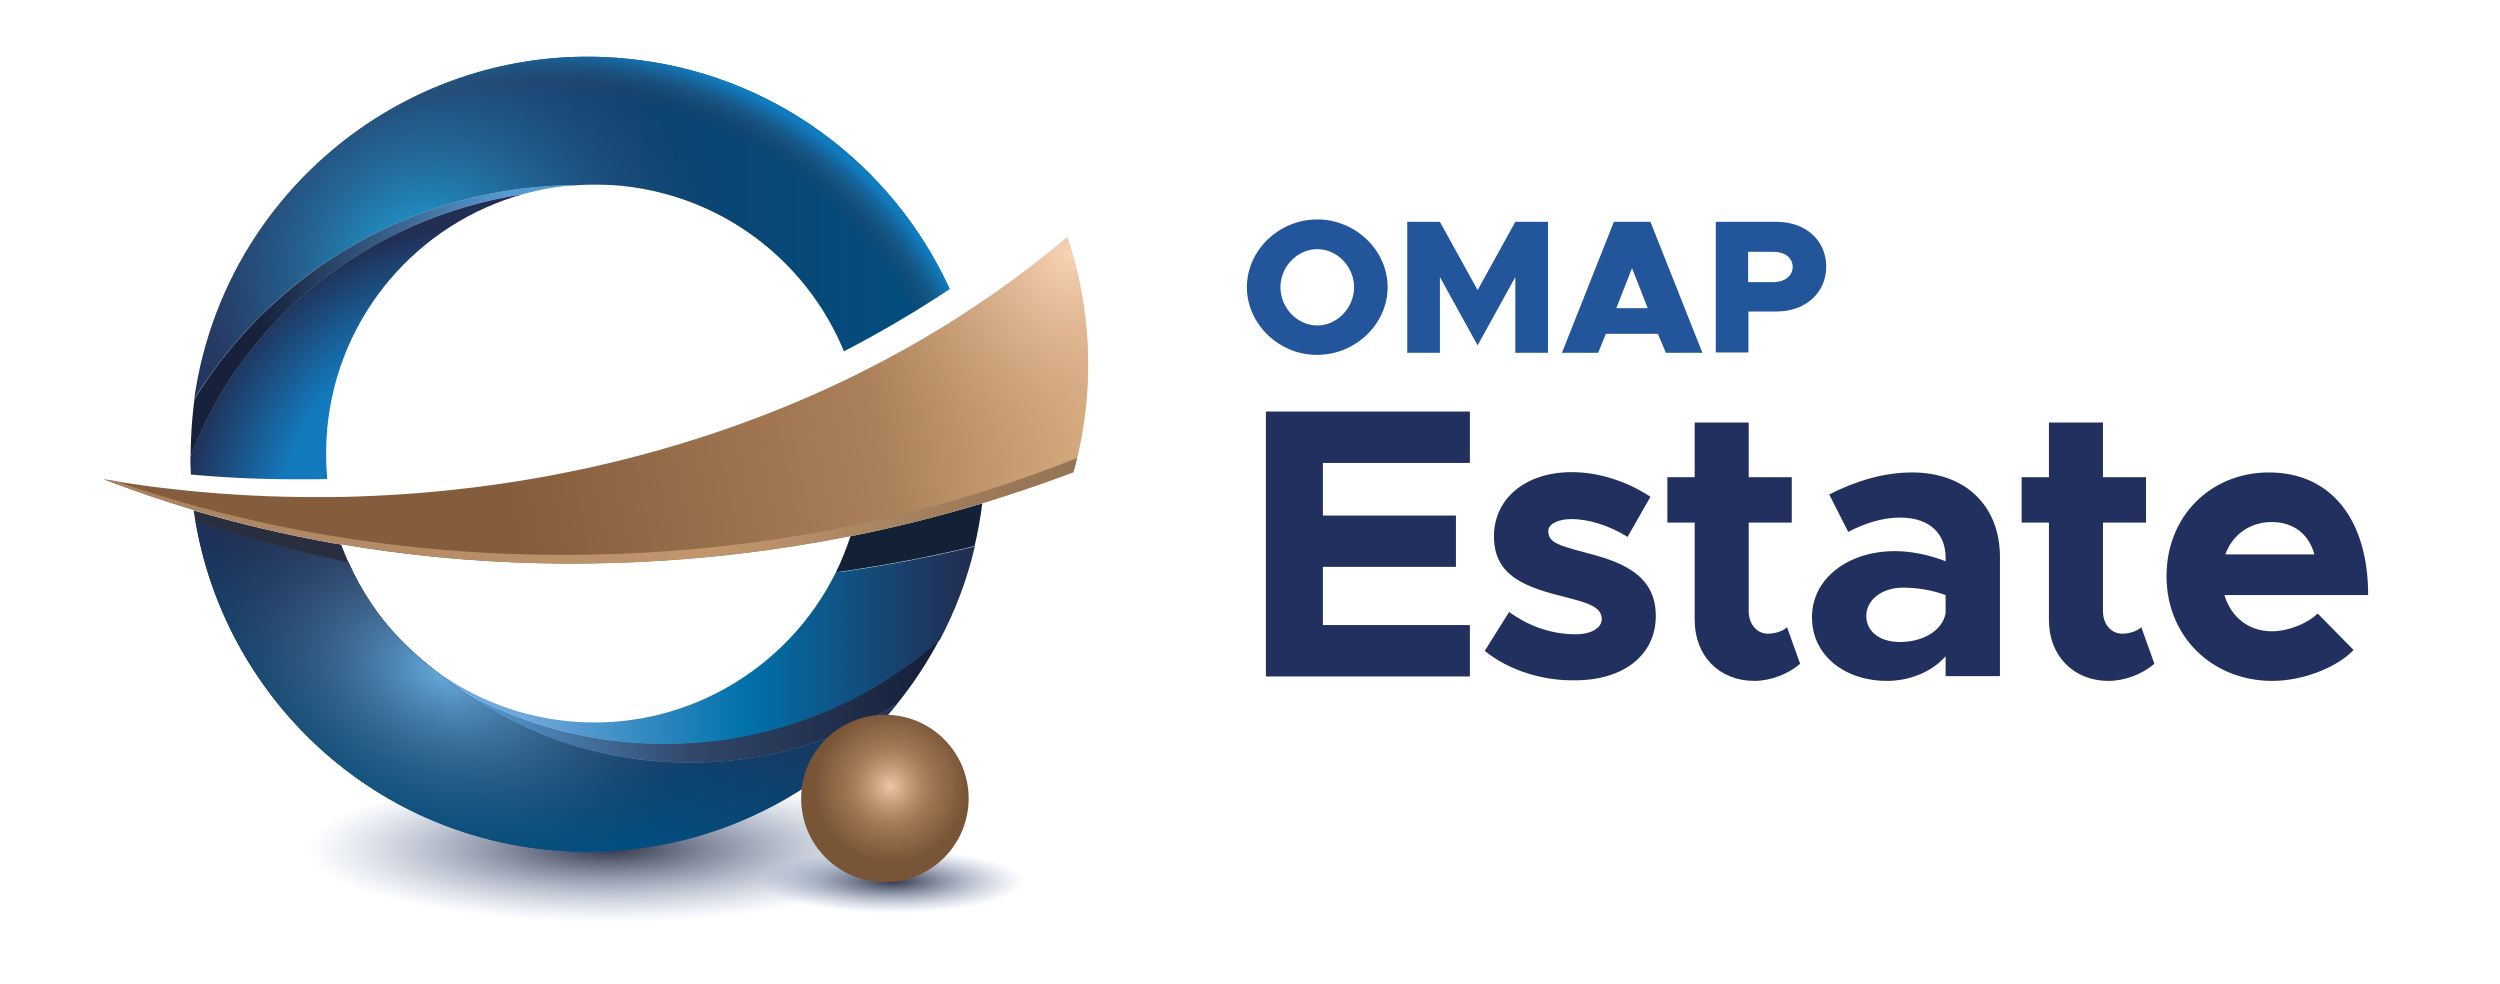 <svg xmlns="http://www.w3.org/2000/svg" xmlns:xlink="http://www.w3.org/1999/xlink" id="Layer_1" x="0px" y="0px" viewBox="0 0 841.9 331.4" style="enable-background:new 0 0 841.9 331.4;" xml:space="preserve"><style type="text/css">	.st0{fill:#23559B;}	.st1{fill:#22305F;}	.st2{fill:url(#SVGID_1_);}	.st3{fill:url(#SVGID_2_);}	.st4{fill:url(#SVGID_3_);}	.st5{fill:url(#SVGID_4_);}	.st6{fill:#132136;}	.st7{fill:url(#SVGID_5_);}	.st8{fill:#282E3D;}	.st9{fill:url(#SVGID_6_);}	.st10{fill:url(#SVGID_7_);}	.st11{fill:url(#SVGID_8_);}	.st12{fill:url(#SVGID_9_);}	.st13{fill:url(#SVGID_10_);}	.st14{fill:url(#SVGID_11_);}	.st15{fill:url(#SVGID_12_);}	.st16{fill:url(#SVGID_13_);}	.st17{fill:url(#SVGID_14_);}	.st18{fill:url(#SVGID_15_);}	.st19{fill:url(#SVGID_16_);}	.st20{fill:url(#SVGID_17_);}</style><g>	<path class="st0" d="M419.9,96.7c0-12.4,10.8-22.8,23.7-22.8c12.9,0,23.7,10.4,23.7,22.8c0,12.4-10.8,22.8-23.7,22.8  C430.7,119.6,419.9,109.1,419.9,96.7z M456,96.7c0-6.9-5.7-12.8-12.4-12.8s-12.4,5.9-12.4,12.8c0,7,5.7,12.9,12.4,12.9  S456,103.7,456,96.7z"></path>	<path class="st0" d="M473.9,74.7h11l12.7,23l12.7-23h11v44.1h-11V93.3l-12.7,23l-12.7-23v25.5h-11V74.7z"></path>	<path class="st0" d="M558.3,112.4h-17.5l-2.6,6.4H526l17.5-44.1h12.3l17.5,44.1h-12.3L558.3,112.4z M554.9,103.8l-5.3-13.5  l-5.3,13.5H554.9z"></path>	<path class="st0" d="M577.8,74.7h20.5c9.7,0,16.7,6.2,16.7,15.1c0,8.9-7.1,15.1-16.7,15.1h-9.5v13.8h-11V74.7z M597.2,95  c3.8,0,6.5-2.1,6.5-5.1c0-3.1-2.7-5.1-6.5-5.1h-8.5V95H597.2z"></path></g><g>	<path class="st1" d="M445.5,155.8v17.8h44.8v17.3h-44.8v19.6h49.5v17.3h-68.7v-89.2h68.7v17.3H445.5z"></path>	<path class="st1" d="M500,219.2l8.2-13.1c6,4.3,13.5,7.5,22.5,7.5c5.1,0,8.7-2.1,8.7-5.1c0-4.2-4.9-5.5-11.8-7.3  c-13.8-3.4-24.4-7.1-24.5-20.4c-0.1-12.7,10.4-21.8,26.2-21.8c9.6,0,19.1,3.4,26.5,8.3l-7.7,13.5c-6.1-3.8-13.1-6-18.8-6  c-4.7,0-7.9,1.7-7.9,4c0,3.6,2.7,4.7,11.8,7.1c11.6,3,24.4,6.9,24.4,21.5c0,13.2-10.8,21.7-27.3,21.7  C519.5,229.3,508,225.7,500,219.2z"></path>	<path class="st1" d="M606.2,223.5c-3.9,3.5-10,5.8-15.4,5.8c-11.8,0-20.1-8.4-20.1-20.5V176h-9.2v-15.3h9.2v-18.4h18.2v18.4h14.5  V176h-14.5v29.9c0,4.4,2.9,7.5,6.4,7.5c2.6,0,5.2-0.9,6.5-2.2L606.2,223.5z"></path>	<path class="st1" d="M673.5,187.6v40.1h-18.3V221c-4.8,5.5-12.5,8.3-19.7,8.3c-14.3,0-25.3-8.6-25.3-21.4  c0-13.2,12.3-22.3,27.9-22.3c5.5,0,11.4,1.2,17.1,3.4v-1.3c0-7.1-4.4-13.4-15.4-13.4c-6.2,0-12.1,2.1-17.4,4.8l-6.4-12.6  c9.5-4.8,18.7-7.4,28-7.4C661.6,159.1,673.5,170.1,673.5,187.6z M655.2,206.6v-6.2c-4.3-1.6-9.2-2.5-14.4-2.5  c-6.9,0-12.3,4-12.3,9.5c0,5.5,4.8,8.8,11.3,8.8C647.1,216.2,653.9,212.8,655.2,206.6z"></path>	<path class="st1" d="M725.5,223.5c-3.9,3.5-10,5.8-15.4,5.8c-11.8,0-20.1-8.4-20.1-20.5V176h-9.2v-15.3h9.2v-18.4h18.2v18.4h14.5  V176h-14.5v29.9c0,4.4,2.9,7.5,6.4,7.5c2.6,0,5.2-0.9,6.5-2.2L725.5,223.5z"></path>	<path class="st1" d="M780.5,206.6l12.1,12.3c-6,6.2-17.5,10.4-27.4,10.4c-20,0-35.6-14.7-35.6-35.3c0-20.2,14.9-34.9,34.5-34.9  c21,0,33.4,16,33.4,41.3h-48.4c2.2,7.3,8,12.2,16,12.2C770.4,212.6,776.9,210.1,780.5,206.6z M749.4,186.7h30  c-1.8-6.6-6.8-10.9-14.4-10.9C757.8,175.8,751.8,180,749.4,186.7z"></path></g><radialGradient id="SVGID_1_" cx="205.029" cy="285.839" r="110.195" gradientTransform="matrix(1 0 0 0.243 0 216.345)" gradientUnits="userSpaceOnUse">	<stop offset="0" style="stop-color:#313549"></stop>	<stop offset="0.924" style="stop-color:#718AB4;stop-opacity:0"></stop></radialGradient><ellipse class="st2" cx="206.9" cy="285.8" rx="139.1" ry="28.2"></ellipse><radialGradient id="SVGID_2_" cx="300.469" cy="296.842" r="47.948" gradientTransform="matrix(1 0 0 0.243 0 224.673)" gradientUnits="userSpaceOnUse">	<stop offset="0" style="stop-color:#313549"></stop>	<stop offset="0.924" style="stop-color:#718AB4;stop-opacity:0"></stop></radialGradient><ellipse class="st3" cx="301.3" cy="296.8" rx="60.5" ry="12.3"></ellipse><linearGradient id="SVGID_3_" gradientUnits="userSpaceOnUse" x1="154.291" y1="236.16" x2="316.432" y2="236.16">	<stop offset="3.452681e-02" style="stop-color:#559AD3"></stop>	<stop offset="0.493" style="stop-color:#314669"></stop>	<stop offset="0.963" style="stop-color:#17213B"></stop></linearGradient><path class="st4" d="M154.3,231.9c18.2,13,39.9,21.7,63.7,24.2c30.5,3.3,59.6-4,83.9-18.8c5.5-6.8,10.4-14.2,14.5-22 c-21.1,18.7-48,31.2-78.2,34.3C207.9,252.8,178.8,246,154.3,231.9z"></path><linearGradient id="SVGID_4_" gradientUnits="userSpaceOnUse" x1="144.116" y1="217.174" x2="359.048" y2="217.174">	<stop offset="0.154" style="stop-color:#6FA7DB"></stop>	<stop offset="0.5" style="stop-color:#0071AA"></stop>	<stop offset="0.831" style="stop-color:#212F55"></stop></linearGradient><path class="st5" d="M281.5,192.7c-16.3,33.1-52.1,54.2-90.9,50.1c-17.6-1.9-33.5-8.7-46.4-18.9c3.3,2.8,6.6,5.5,10.2,8.1 c24.6,14.1,53.6,20.9,83.9,17.8c30.2-3.1,57.1-15.6,78.2-34.3c5.2-9.8,9.2-20.3,11.8-31.5c-14.4,3.5-29.2,6.3-44.3,8.5 C283.1,192.5,282.3,192.6,281.5,192.7z"></path><path class="st6" d="M286.4,180.6c-1.4,4.2-3,8.3-4.9,12.1c0.8-0.1,1.6-0.2,2.4-0.3c15.1-2.2,29.9-5,44.3-8.5 c1.1-4.7,2-9.5,2.6-14.4C316.4,173.8,301.6,177.6,286.4,180.6z"></path><linearGradient id="SVGID_5_" gradientUnits="userSpaceOnUse" x1="242.434" y1="237.284" x2="58.868" y2="227.362">	<stop offset="0.22" style="stop-color:#2D5581"></stop>	<stop offset="1" style="stop-color:#2A3343"></stop></linearGradient><path class="st7" d="M103,186.2c-12.7-3.1-25.1-6.7-37.2-10.8c9.8,57.7,56.8,104.2,117.8,110.7c46.9,5,90.6-14.8,118.3-48.8 c-24.3,14.8-53.5,22-83.9,18.8c-28.5-3-53.9-14.8-73.9-32.3c-7.4-5.9-13.9-12.8-19.1-20.6c-2.9-4.3-5.5-9-7.6-13.8 c-4-0.8-8-1.7-11.9-2.6C104.6,186.6,103.8,186.4,103,186.2z"></path><path class="st8" d="M112.4,183c-16.2-2.9-31.9-6.6-47.2-11.1c0.2,1.2,0.4,2.4,0.6,3.6c12.1,4.1,24.5,7.7,37.2,10.8 c0.8,0.2,1.6,0.4,2.5,0.6c3.9,0.9,7.9,1.8,11.9,2.6c-0.9-2-1.7-4-2.5-6.1C114.1,183.2,113.3,183.1,112.4,183z"></path><path class="st8" d="M313.3,85.1"></path><linearGradient id="SVGID_6_" gradientUnits="userSpaceOnUse" x1="184.544" y1="203.774" x2="166.352" y2="274.058">	<stop offset="0" style="stop-color:#212F55"></stop>	<stop offset="1" style="stop-color:#004F81"></stop></linearGradient><path class="st9" d="M103,186.2c-12.7-3.1-25.1-6.7-37.2-10.8c9.8,57.7,56.8,104.2,117.8,110.7c46.9,5,90.6-14.8,118.3-48.8 c-24.3,14.8-53.5,22-83.9,18.8c-28.5-3-53.9-14.8-73.9-32.3c-7.4-5.9-13.9-12.8-19.1-20.6c-2.9-4.3-5.5-9-7.6-13.8 c-4-0.8-8-1.7-11.9-2.6C104.6,186.6,103.8,186.4,103,186.2z"></path><radialGradient id="SVGID_7_" cx="150.368" cy="226.416" r="92.325" gradientTransform="matrix(0.949 0.316 -0.222 0.666 57.969 27.992)" gradientUnits="userSpaceOnUse">	<stop offset="0" style="stop-color:#66AEE1"></stop>	<stop offset="0.992" style="stop-color:#383D53;stop-opacity:0"></stop></radialGradient><path class="st10" d="M103,186.2c-12.7-3.1-25.1-6.7-37.2-10.8c9.8,57.7,56.8,104.2,117.8,110.7c46.9,5,90.6-14.8,118.3-48.8 c-24.3,14.8-53.5,22-83.9,18.8c-28.5-3-53.9-14.8-73.9-32.3c-7.4-5.9-13.9-12.8-19.1-20.6c-2.9-4.3-5.5-9-7.6-13.8 c-4-0.8-8-1.7-11.9-2.6C104.6,186.6,103.8,186.4,103,186.2z"></path><linearGradient id="SVGID_8_" gradientUnits="userSpaceOnUse" x1="65.428" y1="76.778" x2="319.846" y2="76.778">	<stop offset="0" style="stop-color:#212F55"></stop>	<stop offset="1" style="stop-color:#004F81"></stop></linearGradient><path class="st11" d="M210.5,19.7c-30.6-2.9-59.7,4.8-83.8,20c-32.3,20.4-55.6,54.3-61.3,94.7c9.5-15.3,21.5-28.7,35.5-39.7 c25.8-20.2,58.1-32.2,92.7-32.3c5-0.4,10-0.3,15.2,0.1c5.1,0.5,10.1,1.4,14.9,2.7c27.8,7.4,49.9,27.4,60.5,53.1 c6.4-3.3,12.7-6.8,18.8-10.4c5.8-3.4,11.4-7,16.8-10.6C300.5,55.2,259.9,24.3,210.5,19.7z"></path><linearGradient id="SVGID_9_" gradientUnits="userSpaceOnUse" x1="53.74" y1="108.185" x2="183.271" y2="108.185">	<stop offset="0.262" style="stop-color:#17213B"></stop>	<stop offset="0.897" style="stop-color:#559AD3"></stop></linearGradient><path class="st12" d="M176.1,65.4c5.7-1.6,11.5-2.6,17.5-3.1C159,62.6,126.7,74.5,101,94.7c-14,11-26.1,24.4-35.5,39.7 c-0.3,2.1-0.5,4.1-0.7,6.2c-0.4,4.5-0.6,8.9-0.6,13.4C81,108.2,123.7,73.5,176.1,65.4z"></path><radialGradient id="SVGID_10_" cx="159.423" cy="174.951" r="104.674" gradientUnits="userSpaceOnUse">	<stop offset="0.614" style="stop-color:#137ABE"></stop>	<stop offset="0.936" style="stop-color:#212F55"></stop></radialGradient><path class="st13" d="M103.8,161.4c2.1,0,4.3,0,6.4-0.1c-0.5-5.6-0.5-11.2,0-17c3.6-38.5,30.8-69.1,65.9-78.9 c-52.4,8.1-95.2,42.7-112,88.6c0,1.9,0.1,3.9,0.2,5.8C77.2,161,90.4,161.5,103.8,161.4z"></path><radialGradient id="SVGID_11_" cx="144.099" cy="91.39" r="98.757" gradientUnits="userSpaceOnUse">	<stop offset="0" style="stop-color:#1BB1E8"></stop>	<stop offset="0.992" style="stop-color:#414C7F;stop-opacity:0"></stop></radialGradient><path class="st14" d="M210.5,19.7c-30.6-2.9-59.7,4.8-83.8,20c-32.3,20.4-55.6,54.3-61.3,94.7c9.5-15.3,21.5-28.7,35.5-39.7 c25.8-20.2,58.1-32.2,92.7-32.3c5-0.4,10-0.3,15.2,0.1c5.1,0.5,10.1,1.4,14.9,2.7c27.8,7.4,49.9,27.4,60.5,53.1 c6.4-3.3,12.7-6.8,18.8-10.4c5.8-3.4,11.4-7,16.8-10.6C300.5,55.2,259.9,24.3,210.5,19.7z"></path><radialGradient id="SVGID_12_" cx="183.424" cy="169.964" r="181.792" gradientUnits="userSpaceOnUse">	<stop offset="0.766" style="stop-color:#383D53;stop-opacity:0"></stop>	<stop offset="0.849" style="stop-color:#107BBF"></stop></radialGradient><path class="st15" d="M210.5,19.7c-30.6-2.9-59.7,4.8-83.8,20c-32.3,20.4-55.6,54.3-61.3,94.7c9.5-15.3,21.5-28.7,35.5-39.7 c25.8-20.2,58.1-32.2,92.7-32.3c5-0.4,10-0.3,15.2,0.1c5.1,0.5,10.1,1.4,14.9,2.7c27.8,7.4,49.9,27.4,60.5,53.1 c6.4-3.3,12.7-6.8,18.8-10.4c5.8-3.4,11.4-7,16.8-10.6C300.5,55.2,259.9,24.3,210.5,19.7z"></path><g>	<linearGradient id="SVGID_13_" gradientUnits="userSpaceOnUse" x1="365.987" y1="121.224" x2="55.909" y2="185.72">		<stop offset="0" style="stop-color:#E2B487"></stop>		<stop offset="0.238" style="stop-color:#A98059"></stop>		<stop offset="0.633" style="stop-color:#865D3C"></stop>	</linearGradient>	<path class="st16" d="M359.4,79.9c-11.1,9.4-23.1,18.2-35.7,26.3c-4.8,3.1-9.6,6-14.6,8.9c-7.1,4.1-14.4,7.9-21.8,11.6  c-49,23.9-105.9,38.5-166.9,40.5c-3.1,0.1-6.3,0.2-9.4,0.2c-1.6,0-3.3,0-4.9,0c-14,0-27.8-0.7-41.4-2c-4.8-0.5-9.5-1-14.2-1.6  c-5.2-0.7-10.4-1.5-15.6-2.4c4.8,1.8,9.7,3.6,14.6,5.3c5.3,1.8,10.6,3.5,15.9,5.1c15.3,4.5,31,8.2,47.2,11.1  c0.8,0.1,1.7,0.3,2.5,0.4c42.7,7.3,88,8.6,134.5,3.1c12.5-1.5,24.9-3.5,37-5.9c15.2-3,30-6.7,44.4-11.1c2.4-0.7,4.9-1.5,7.3-2.3  c7.8-2.5,15.6-5.2,23.2-8.1c2-7.1,3.4-14.4,4.2-21.9C367.8,117.1,365.4,97.7,359.4,79.9z"></path>	<linearGradient id="SVGID_14_" gradientUnits="userSpaceOnUse" x1="34.895" y1="171.935" x2="362.713" y2="171.935">		<stop offset="0" style="stop-color:#A8825F"></stop>		<stop offset="0.625" style="stop-color:#C1966D"></stop>		<stop offset="1" style="stop-color:#8F7052"></stop>	</linearGradient>	<path class="st17" d="M197.6,186.8c-56.5,0.9-110.3-8-158.8-24.8c-1.3-0.2-2.6-0.4-3.9-0.6c4.8,1.8,9.7,3.6,14.6,5.3  c5.3,1.8,10.6,3.5,15.9,5.1c15.3,4.5,31,8.2,47.2,11.1c0.8,0.1,1.7,0.3,2.5,0.4c42.7,7.3,88,8.6,134.5,3.1  c12.5-1.5,24.9-3.5,37-5.9c15.2-3,30-6.7,44.4-11.1c2.4-0.7,4.9-1.5,7.3-2.3c7.8-2.5,15.6-5.2,23.2-8.1c0.4-1.6,0.9-3.2,1.2-4.8  C312.9,174.2,256.9,185.9,197.6,186.8z"></path>	<radialGradient id="SVGID_15_" cx="360.01" cy="85.657" r="123.485" gradientUnits="userSpaceOnUse">		<stop offset="0" style="stop-color:#F8D2B3"></stop>		<stop offset="0.686" style="stop-color:#A98059;stop-opacity:0"></stop>	</radialGradient>	<path class="st18" d="M359.4,79.9c-11.1,9.4-23.1,18.2-35.7,26.3c-4.8,3.1-9.6,6-14.6,8.9c-7.1,4.1-14.4,7.9-21.8,11.6  c-49,23.9-105.9,38.5-166.9,40.5c-3.1,0.1-6.3,0.2-9.4,0.2c-1.6,0-3.3,0-4.9,0c-14,0-27.8-0.7-41.4-2c-4.8-0.5-9.5-1-14.2-1.6  c-5.2-0.7-10.4-1.5-15.6-2.4c4.8,1.8,9.7,3.6,14.6,5.3c5.3,1.8,10.6,3.5,15.9,5.1c15.3,4.5,31,8.2,47.2,11.1  c0.8,0.1,1.7,0.3,2.5,0.4c42.7,7.3,88,8.6,134.5,3.1c12.5-1.5,24.9-3.5,37-5.9c15.2-3,30-6.7,44.4-11.1c2.4-0.7,4.9-1.5,7.3-2.3  c7.8-2.5,15.6-5.2,23.2-8.1c2-7.1,3.4-14.4,4.2-21.9C367.8,117.1,365.4,97.7,359.4,79.9z"></path></g><radialGradient id="SVGID_16_" cx="299.913" cy="264.782" r="25.516" gradientUnits="userSpaceOnUse">	<stop offset="0" style="stop-color:#E2B487"></stop>	<stop offset="0.209" style="stop-color:#C3986E"></stop>	<stop offset="0.446" style="stop-color:#A98059"></stop>	<stop offset="1" style="stop-color:#795537"></stop></radialGradient><circle class="st19" cx="298" cy="268.9" r="28.2"></circle><radialGradient id="SVGID_17_" cx="299.758" cy="264.782" r="25.516" gradientUnits="userSpaceOnUse">	<stop offset="0" style="stop-color:#F0C9A8"></stop>	<stop offset="8.705841e-02" style="stop-color:#E1B997;stop-opacity:0.889"></stop>	<stop offset="0.557" style="stop-color:#9E7351;stop-opacity:0.288"></stop>	<stop offset="0.782" style="stop-color:#865D3C;stop-opacity:0"></stop></radialGradient><circle class="st20" cx="297.9" cy="268.9" r="28.2"></circle></svg>
